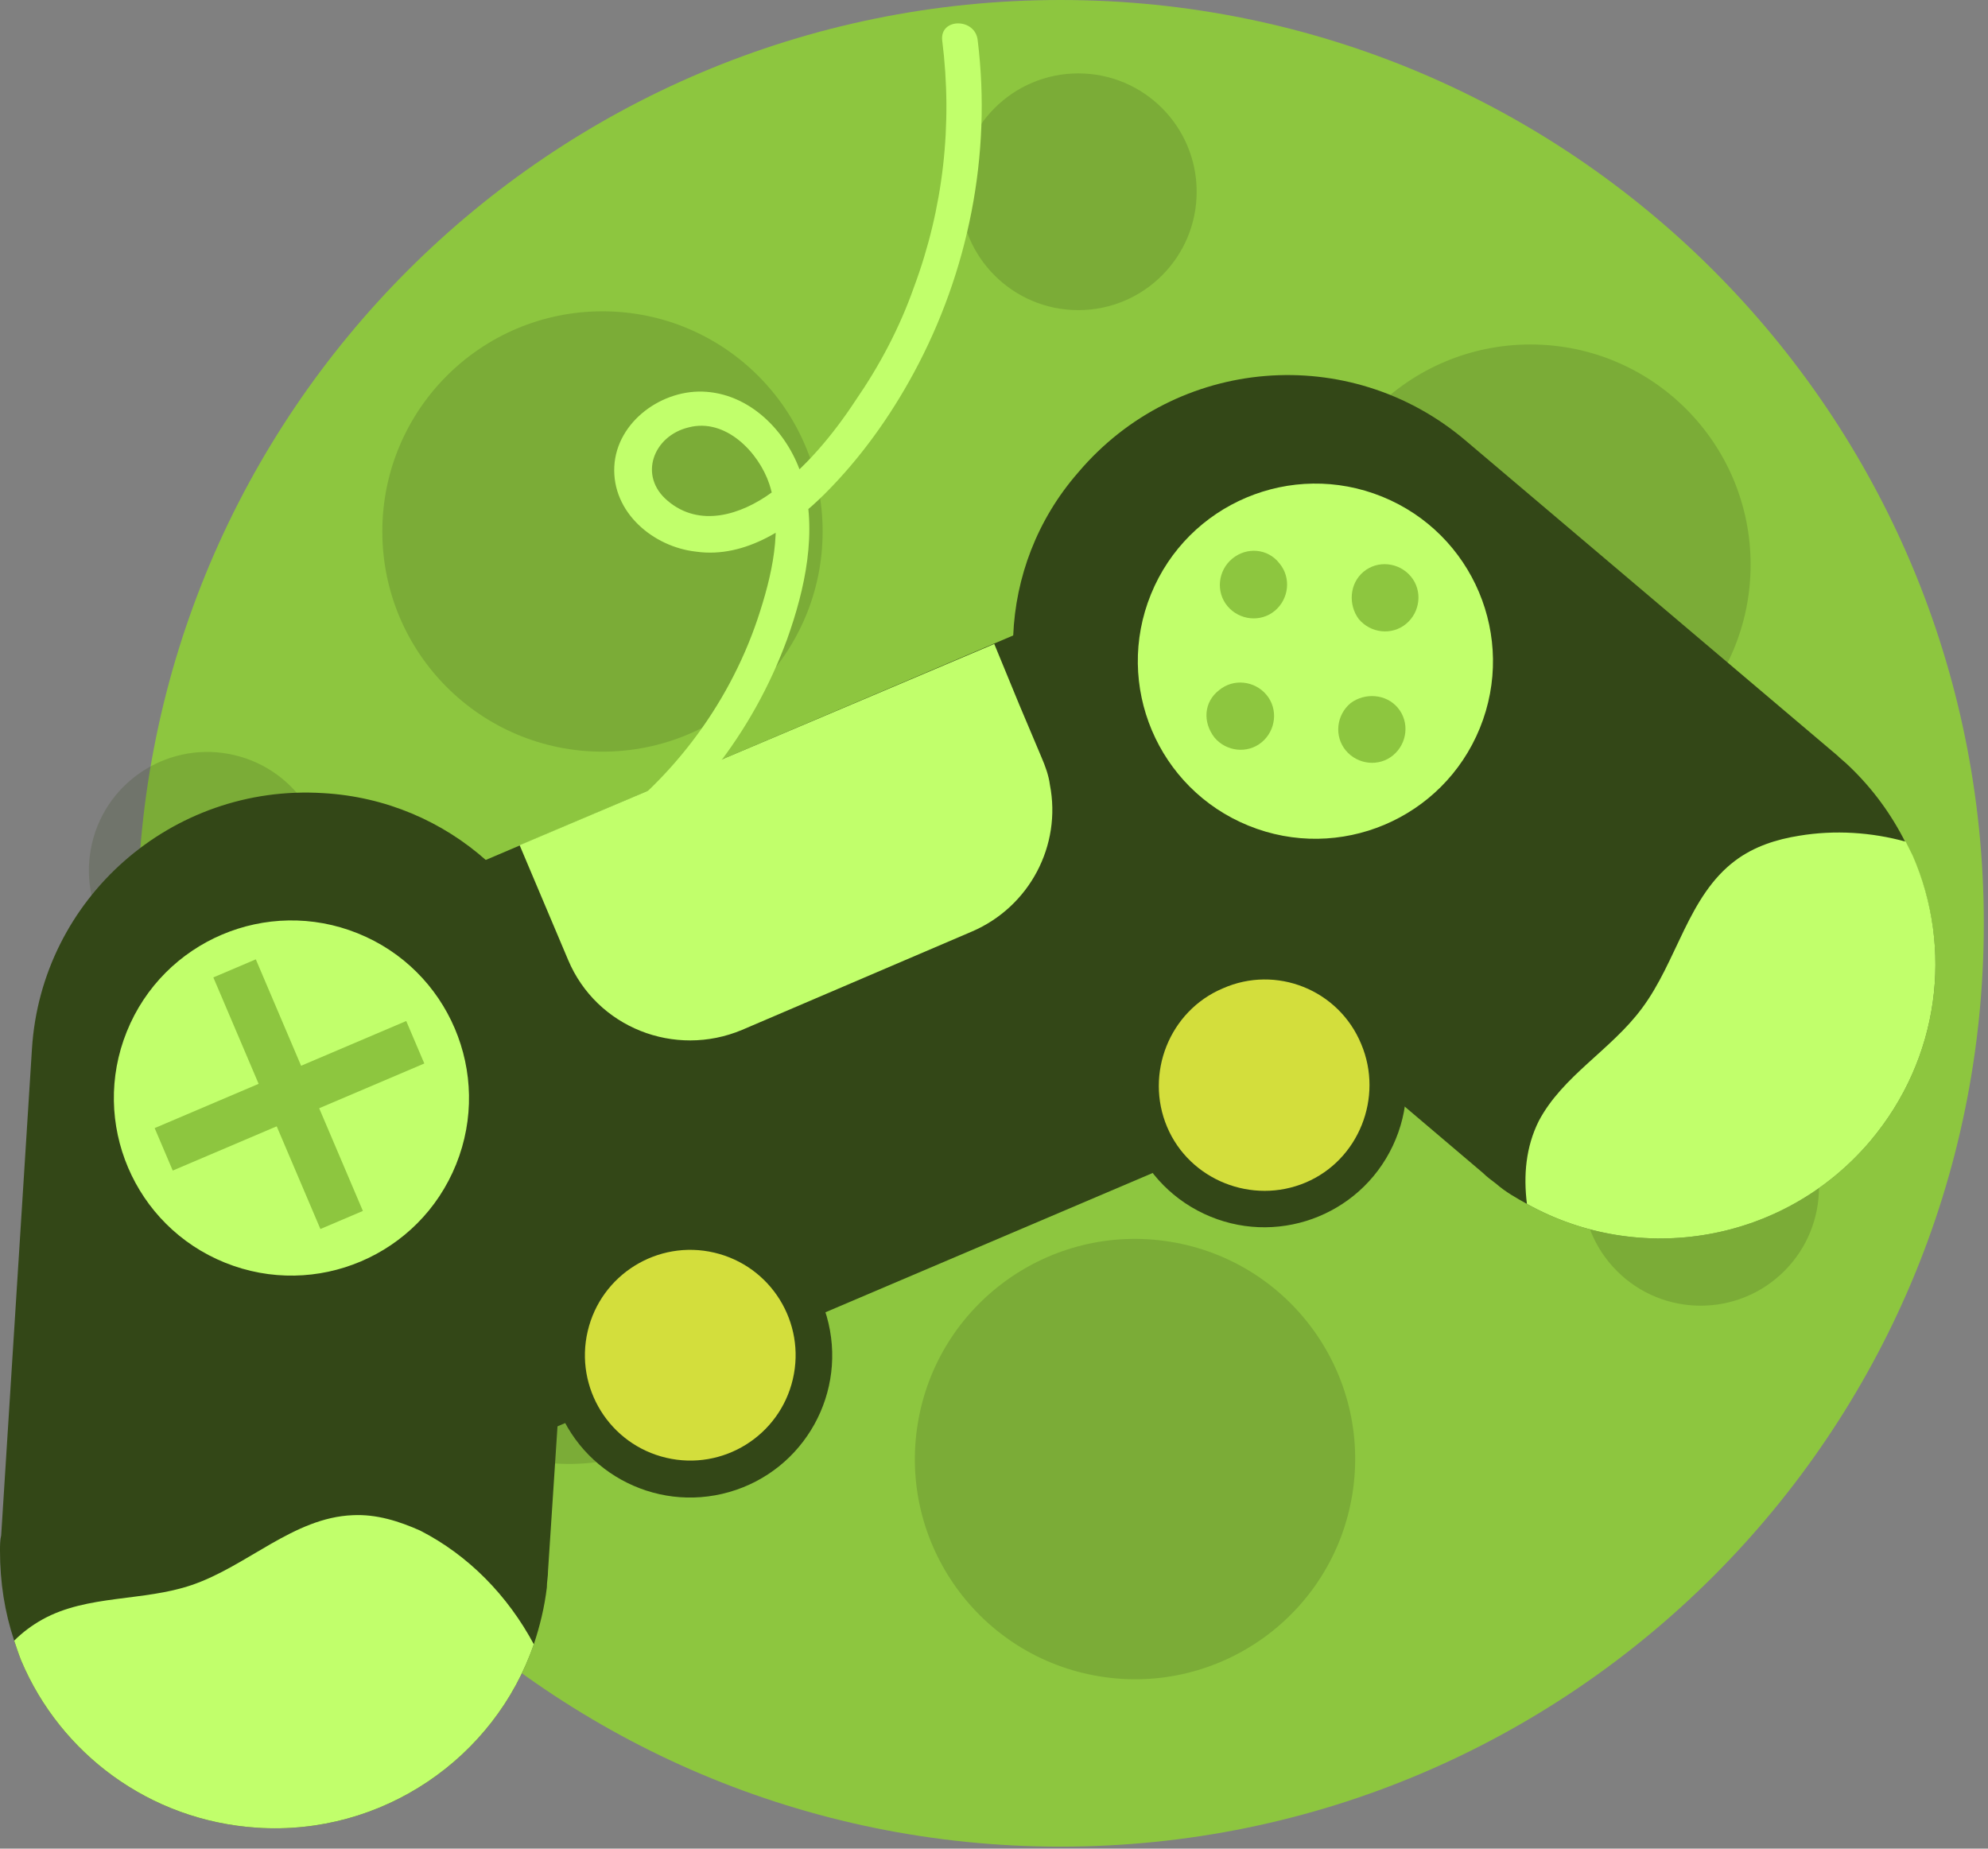 <svg width="228" height="212" viewBox="0 0 228 212" fill="none" xmlns="http://www.w3.org/2000/svg">
<rect x="0" y="0" width="228" height="212" fill="#808080" stroke="none"/>
<path d="M121.635 211.77C180.114 211.77 227.52 164.364 227.52 105.885C227.52 47.406 180.114 0 121.635 0C63.157 0 15.75 47.406 15.75 105.885C15.75 164.364 63.157 211.77 121.635 211.77Z" fill="#8DC63F"/>
<g opacity="0.2">
<path d="M69.097 86.199C83.042 86.199 94.347 74.894 94.347 60.949C94.347 47.004 83.042 35.7 69.097 35.7C55.152 35.7 43.848 47.004 43.848 60.949C43.848 74.894 55.152 86.199 69.097 86.199Z" fill="#334717"/>
<path d="M155.092 171.392C157.339 157.63 148.004 144.652 134.241 142.406C120.479 140.159 107.501 149.494 105.255 163.257C103.008 177.019 112.344 189.997 126.106 192.243C139.868 194.49 152.846 185.154 155.092 171.392Z" fill="#334717"/>
<path d="M175.526 90.002C189.471 90.002 200.775 78.698 200.775 64.753C200.775 50.808 189.471 39.503 175.526 39.503C161.581 39.503 150.276 50.808 150.276 64.753C150.276 78.698 161.581 90.002 175.526 90.002Z" fill="#334717"/>
<path d="M90.159 146.674C92.393 132.909 83.045 119.94 69.28 117.706C55.515 115.472 42.545 124.82 40.312 138.585C38.078 152.35 47.425 165.319 61.19 167.553C74.955 169.787 87.925 160.439 90.159 146.674Z" fill="#334717"/>
<path d="M141.01 95.478C142.207 88.076 137.178 81.106 129.777 79.908C122.375 78.711 115.405 83.74 114.207 91.142C113.01 98.543 118.039 105.513 125.441 106.711C132.842 107.908 139.813 102.879 141.01 95.478Z" fill="#334717"/>
<path d="M123.669 35.566C131.167 35.566 137.244 29.488 137.244 21.991C137.244 14.493 131.167 8.416 123.669 8.416C116.172 8.416 110.094 14.493 110.094 21.991C110.094 29.488 116.172 35.566 123.669 35.566Z" fill="#334717"/>
<path d="M36.983 102.926C38.706 95.629 34.188 88.318 26.891 86.595C19.595 84.872 12.283 89.39 10.56 96.686C8.838 103.983 13.356 111.294 20.652 113.017C27.948 114.74 35.26 110.222 36.983 102.926Z" fill="#334717"/>
<path d="M204.642 145.76C209.943 140.458 209.943 131.863 204.642 126.562C199.341 121.261 190.746 121.261 185.444 126.562C180.143 131.863 180.143 140.458 185.444 145.76C190.746 151.061 199.341 151.061 204.642 145.76Z" fill="#334717"/>
</g>
<path d="M147.661 59.483L18.511 114.45L43.177 172.405L172.327 117.438L147.661 59.483Z" fill="#334717"/>
<path d="M66.517 124.347L65.024 147.153L64.074 161.814L63.938 163.579L62.852 180.141C62.852 180.819 62.717 181.362 62.717 182.041C62.445 184.349 61.902 186.521 61.223 188.557C56.743 201.589 43.847 210.548 29.458 209.598C17.105 208.784 6.923 201.046 2.443 190.458C2.172 189.779 1.901 188.964 1.629 188.15C0.543 184.892 0 181.498 0 177.833C0 177.29 0 176.611 0.136 176.068L3.665 120.275C4.751 103.035 19.684 89.867 37.06 90.953C44.255 91.36 50.77 94.211 55.793 98.691C59.323 101.813 62.173 105.75 64.074 110.094C65.975 114.438 66.925 119.325 66.517 124.347Z" fill="#334717"/>
<path d="M214.486 130.863C204.576 142.538 188.014 145.253 175.118 138.058C173.896 137.379 172.675 136.701 171.589 135.75C171.046 135.343 170.503 134.936 170.095 134.529L161.136 126.927L157.471 123.94L157.063 123.533L143.896 112.401L139.823 109.008L127.47 98.555C124.619 96.111 122.311 93.396 120.547 90.274C119.868 89.188 119.325 87.966 118.782 86.88C117.967 84.98 117.289 82.944 116.881 80.907C116.338 78.328 116.067 75.613 116.203 72.898C116.474 66.246 118.918 59.595 123.669 54.165C134.936 40.861 154.756 39.232 168.059 50.499L210.685 86.609C211.092 87.016 211.635 87.423 212.042 87.831C214.757 90.41 216.929 93.396 218.558 96.654C218.83 97.197 219.101 97.74 219.373 98.283C223.988 108.736 222.495 121.361 214.486 130.863Z" fill="#334717"/>
<path d="M83.648 171.1C92.296 168.617 97.293 159.593 94.81 150.946C92.327 142.298 83.303 137.301 74.656 139.784C66.008 142.267 61.011 151.29 63.494 159.938C65.977 168.585 75 173.583 83.648 171.1Z" fill="#334717"/>
<path d="M90.928 158.17C92.451 151.674 88.419 145.173 81.922 143.651C75.426 142.128 68.925 146.16 67.403 152.656C65.88 159.153 69.912 165.653 76.408 167.176C82.905 168.699 89.406 164.667 90.928 158.17Z" fill="#D3DE3C"/>
<path d="M159.739 131.398C163.577 123.262 160.093 113.554 151.956 109.716C143.819 105.878 134.112 109.363 130.274 117.5C126.436 125.636 129.921 135.344 138.057 139.182C146.194 143.02 155.901 139.535 159.739 131.398Z" fill="#334717"/>
<path d="M156.115 119.731C158.694 125.84 155.843 133.034 149.734 135.614C143.626 138.193 136.431 135.342 133.852 129.233C131.272 123.125 134.123 115.93 140.232 113.351C146.341 110.636 153.535 113.486 156.115 119.731Z" fill="#D3DE3C"/>
<path d="M52.31 133.529C56.513 123.098 51.464 111.235 41.033 107.033C30.603 102.83 18.74 107.879 14.538 118.31C10.335 128.74 15.384 140.603 25.814 144.805C36.245 149.008 48.108 143.959 52.31 133.529Z" fill="#C1FF6B"/>
<path d="M169.723 83.496C173.96 73.079 168.95 61.199 158.533 56.962C148.116 52.724 136.236 57.734 131.999 68.151C127.762 78.568 132.771 90.448 143.188 94.685C153.605 98.923 165.485 93.913 169.723 83.496Z" fill="#C1FF6B"/>
<path d="M59.595 96.924L65.161 110.092C68.419 117.83 77.378 121.36 85.116 118.102L111.451 106.834C118.103 103.984 121.768 96.924 120.411 90.001C120.275 88.915 119.868 87.829 119.461 86.879L116.881 80.77L114.031 73.847L59.595 96.924Z" fill="#C1FF6B"/>
<path d="M29.339 110.015L24.468 112.088L36.747 140.941L41.619 138.868L29.339 110.015Z" fill="#8DC63F"/>
<path d="M46.59 117.088L17.737 129.368L19.811 134.239L48.663 121.959L46.59 117.088Z" fill="#8DC63F"/>
<path d="M146.745 64.617C148.102 66.246 147.831 68.689 146.202 70.047C144.573 71.404 142.129 71.133 140.772 69.504C139.414 67.875 139.686 65.431 141.315 64.074C142.944 62.716 145.387 62.852 146.745 64.617Z" fill="#8DC63F"/>
<path d="M160.322 81.179C161.68 82.808 161.408 85.252 159.779 86.609C158.15 87.967 155.707 87.695 154.349 86.066C152.992 84.437 153.263 81.994 154.892 80.636C156.521 79.415 158.965 79.55 160.322 81.179Z" fill="#8DC63F"/>
<path d="M139.822 79.142C141.451 77.784 143.894 78.056 145.252 79.685C146.609 81.314 146.338 83.757 144.709 85.115C143.08 86.472 140.636 86.201 139.279 84.572C137.921 82.807 138.057 80.499 139.822 79.142Z" fill="#8DC63F"/>
<path d="M156.381 65.567C158.01 64.209 160.454 64.481 161.811 66.11C163.169 67.739 162.897 70.182 161.268 71.54C159.639 72.897 157.196 72.626 155.838 70.997C154.616 69.368 154.752 66.924 156.381 65.567Z" fill="#8DC63F"/>
<path d="M69.639 99.641C79.142 93.261 86.337 84.03 90.273 73.306C92.31 67.604 93.803 60.952 92.038 54.844C90.545 49.821 86.337 45.341 81.043 44.934C76.02 44.527 70.725 48.328 70.454 53.486C70.183 58.78 74.934 62.717 79.821 63.26C85.522 64.075 90.817 60.409 94.618 56.608C98.69 52.536 102.084 47.785 104.799 42.762C111.043 31.223 113.758 17.784 112.129 4.616C111.858 2.037 107.785 2.037 108.057 4.616C109.279 14.254 108.193 23.893 104.799 32.988C103.17 37.603 100.862 41.947 98.147 45.884C95.568 49.821 92.31 53.758 88.509 56.473C84.979 59.052 80.228 60.545 76.563 57.423C73.169 54.572 74.934 49.957 79.006 49.006C83.215 47.92 87.016 51.857 88.237 55.522C89.866 60.545 88.509 66.111 86.88 70.998C83.486 81.043 76.698 90.003 67.739 95.976C65.431 97.605 67.468 101.134 69.639 99.641Z" fill="#C1FF6B"/>
<path d="M61.221 188.557C56.742 201.589 43.845 210.548 29.456 209.598C17.103 208.783 6.921 201.046 2.442 190.457C2.17 189.778 1.899 188.964 1.627 188.149C2.577 187.199 3.663 186.385 4.885 185.706C10.044 182.855 16.424 183.67 21.99 181.769C28.37 179.597 33.664 174.031 40.452 173.76C43.167 173.624 45.746 174.439 48.189 175.525C53.755 178.375 58.235 182.991 61.221 188.557Z" fill="#C1FF6B"/>
<path d="M214.489 130.864C204.579 142.539 188.018 145.254 175.121 138.059C174.714 134.801 174.986 131.543 176.479 128.556C179.194 123.398 184.76 120.411 188.289 115.66C192.362 110.23 193.583 102.764 199.013 98.692C201.185 97.062 203.765 96.248 206.344 95.841C210.416 95.162 214.625 95.433 218.561 96.519C218.833 97.062 219.104 97.606 219.376 98.148C223.991 108.737 222.498 121.362 214.489 130.864Z" fill="#C1FF6B"/>
</svg>

